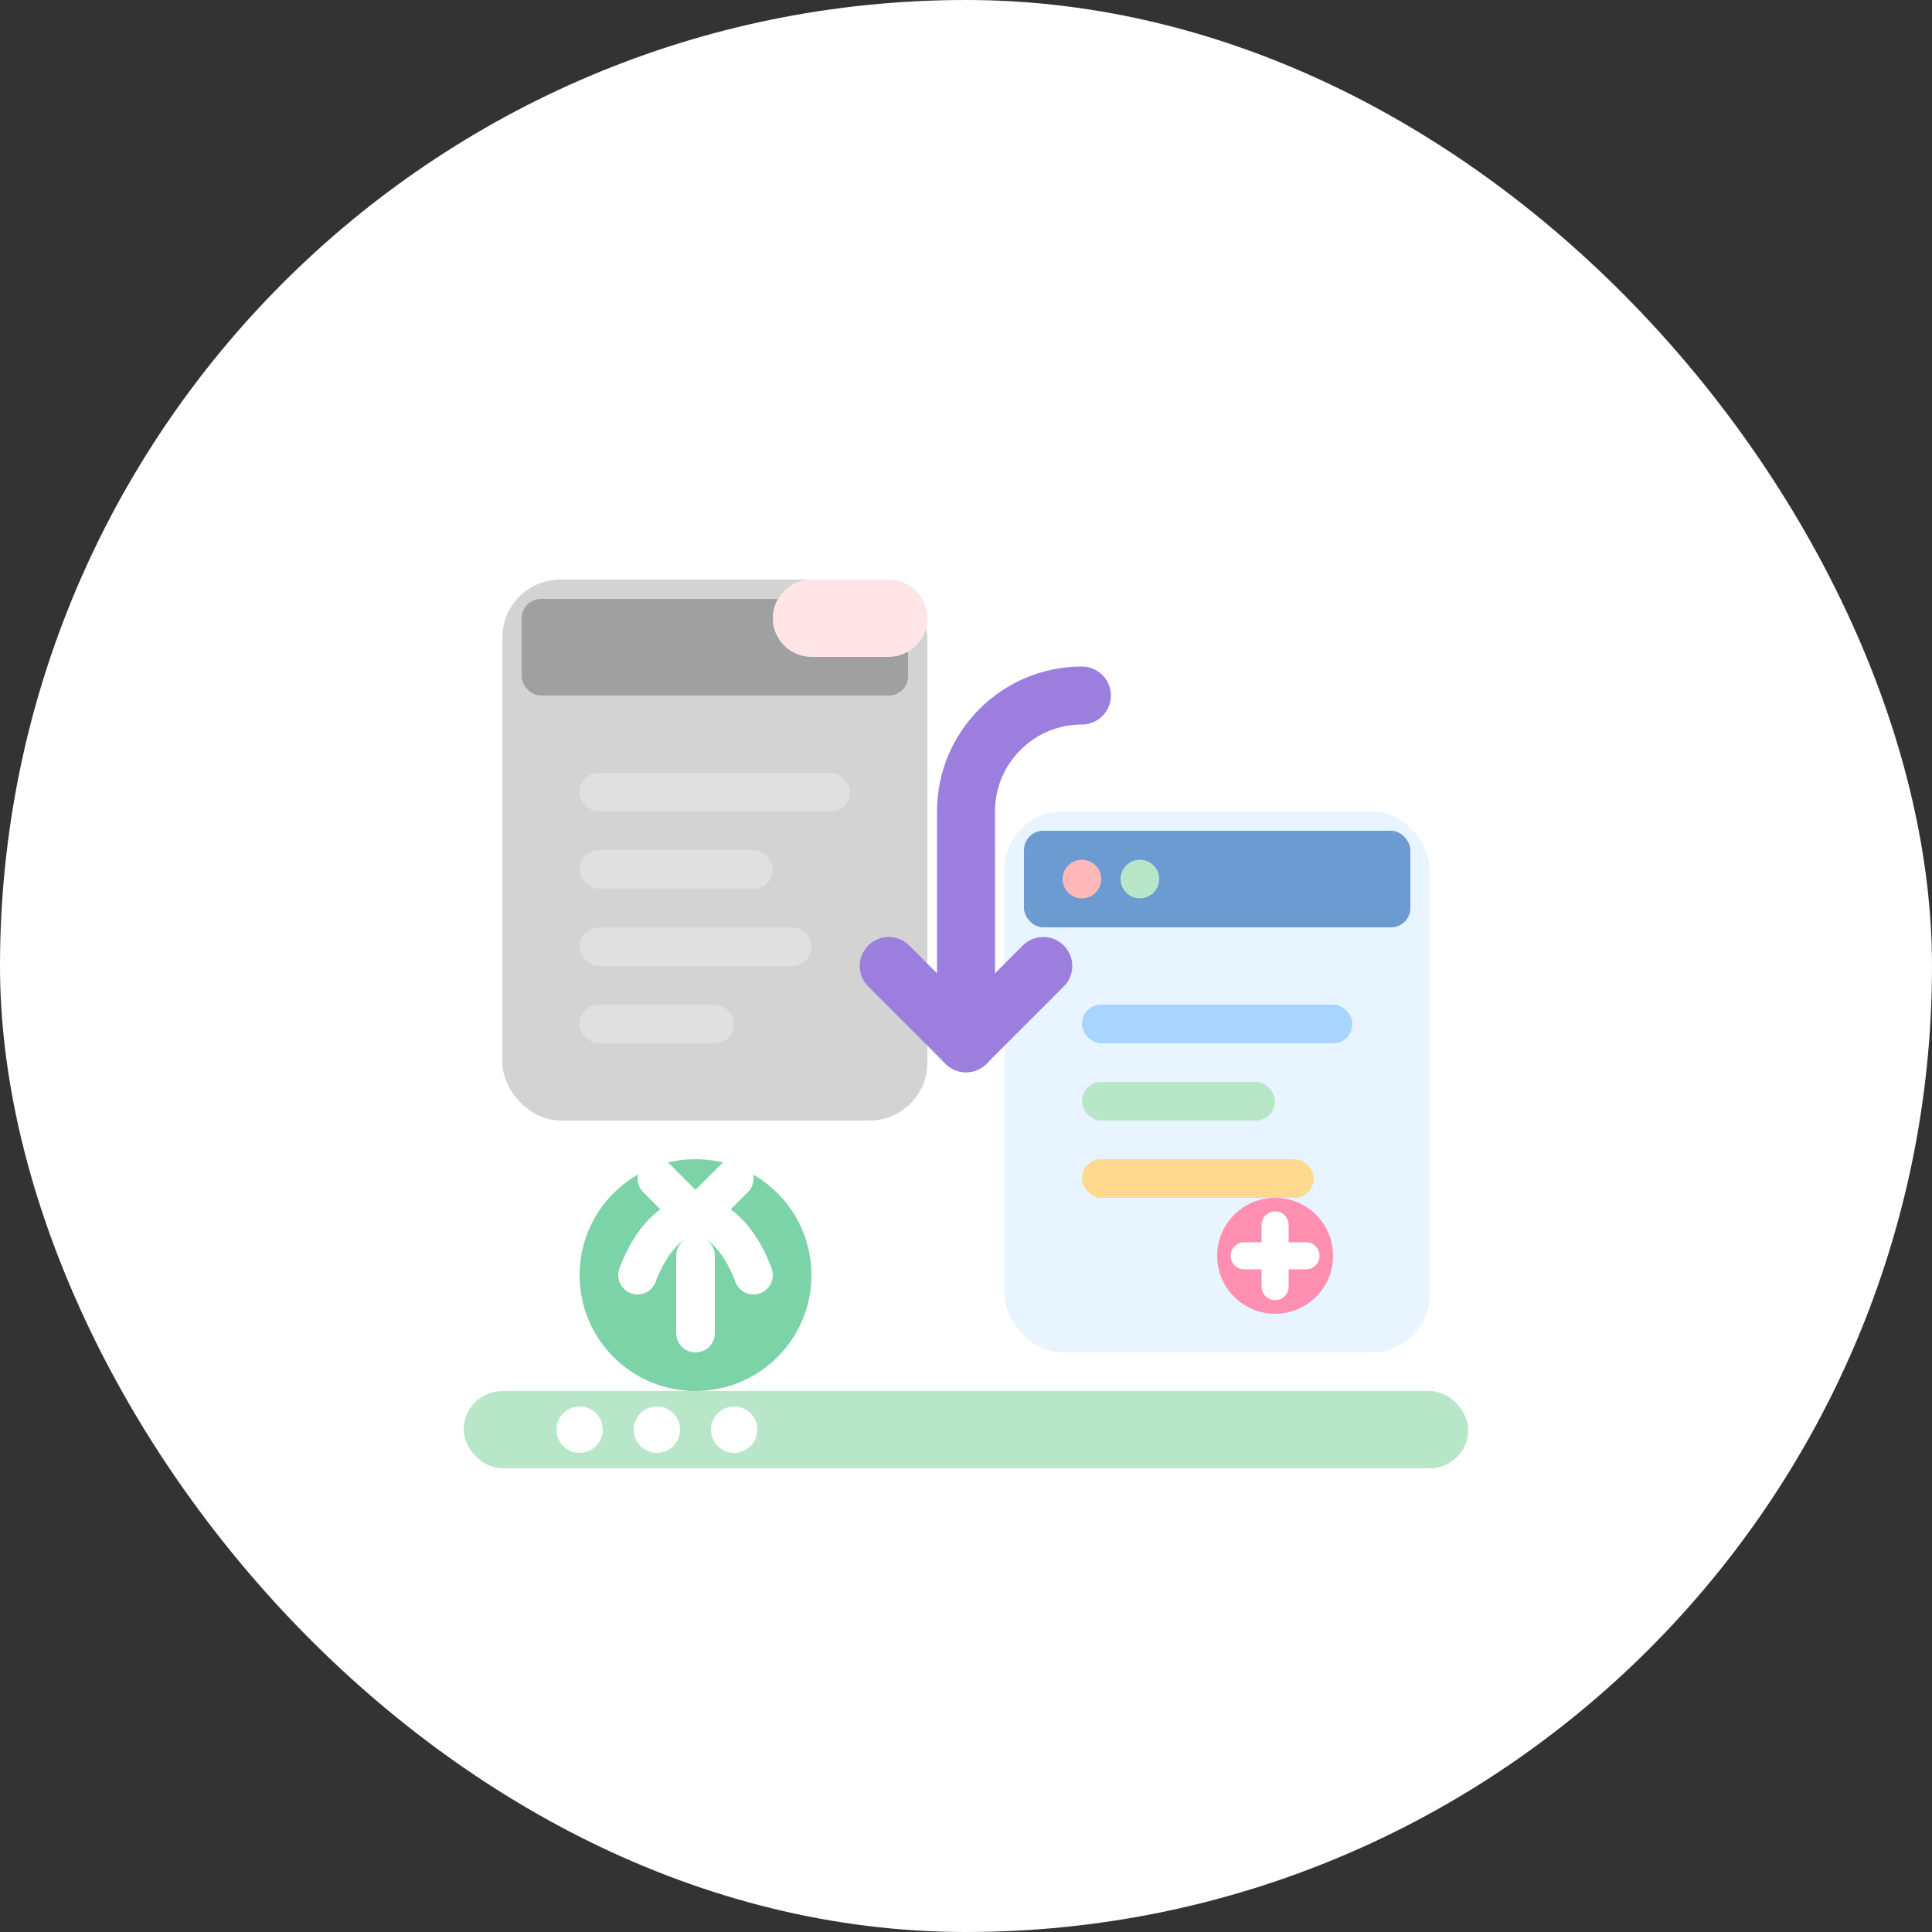 <svg width="50" height="50" viewBox="0 0 50 50" fill="none" xmlns="http://www.w3.org/2000/svg">
<rect x="0" y="0" width="50" height="50" fill="#333333" stroke="none"/>
<rect width="50" height="50" rx="25" fill="white"/>
<g clip-path="url(#clip0_legacy)">
<rect x="13" y="15" width="11" height="14" rx="1.5" fill="#D3D3D3"/>
<rect x="13.5" y="15.5" width="10" height="2.5" rx="0.5" fill="#A0A0A0"/>
<rect x="15" y="20" width="7" height="1" rx="0.5" fill="#E0E0E0"/>
<rect x="15" y="22" width="5" height="1" rx="0.5" fill="#E0E0E0"/>
<rect x="15" y="24" width="6" height="1" rx="0.5" fill="#E0E0E0"/>
<rect x="15" y="26" width="4" height="1" rx="0.5" fill="#E0E0E0"/>
<rect x="26" y="21" width="11" height="14" rx="1.5" fill="#E8F4FF"/>
<rect x="26.5" y="21.5" width="10" height="2.5" rx="0.5" fill="#6B9BD1"/>
<circle cx="28" cy="22.75" r="0.5" fill="#FFB8B8"/>
<circle cx="29.5" cy="22.75" r="0.5" fill="#B8E6C9"/>
<rect x="28" y="26" width="7" height="1" rx="0.5" fill="#A8D5FF"/>
<rect x="28" y="28" width="5" height="1" rx="0.5" fill="#B8E6C9"/>
<rect x="28" y="30" width="6" height="1" rx="0.5" fill="#FFD98E"/>
<circle cx="33" cy="32.5" r="1.5" fill="#FF8FB1"/>
<path d="M32.2 32.5H33.8M33 31.7V33.3" stroke="white" stroke-width="0.7" stroke-linecap="round"/>
<path d="M20 16C20 15.448 20.448 15 21 15L23 15C23.552 15 24 15.448 24 16L24 16C24 16.552 23.552 17 23 17L21 17C20.448 17 20 16.552 20 16L20 16Z" fill="#FFE5E5"/>
<path d="M28 18C26.343 18 25 19.343 25 21L25 27" stroke="#9B7EDE" stroke-width="1.5" stroke-linecap="round"/>
<path d="M23 25L25 27L27 25" stroke="#9B7EDE" stroke-width="1.5" stroke-linecap="round" stroke-linejoin="round"/>
<circle cx="18" cy="33" r="3" fill="#7DD3A8"/>
<path d="M16.5 33C16.5 33 17 31.5 18 31.5C19 31.5 19.5 33 19.5 33M18 34.5V32.5" stroke="white" stroke-width="1" stroke-linecap="round"/>
<path d="M18 31.5L17 30.5M18 31.5L19 30.5" stroke="white" stroke-width="1" stroke-linecap="round"/>
<rect x="12" y="36" width="26" height="2" rx="1" fill="#B8E6C9"/>
<circle cx="15" cy="37" r="0.6" fill="white"/>
<circle cx="17" cy="37" r="0.6" fill="white"/>
<circle cx="19" cy="37" r="0.6" fill="white"/>
</g>
<defs>
<clipPath id="clip0_legacy">
<rect width="30" height="30" fill="white" transform="translate(10 10)"/>
</clipPath>
</defs>
</svg>